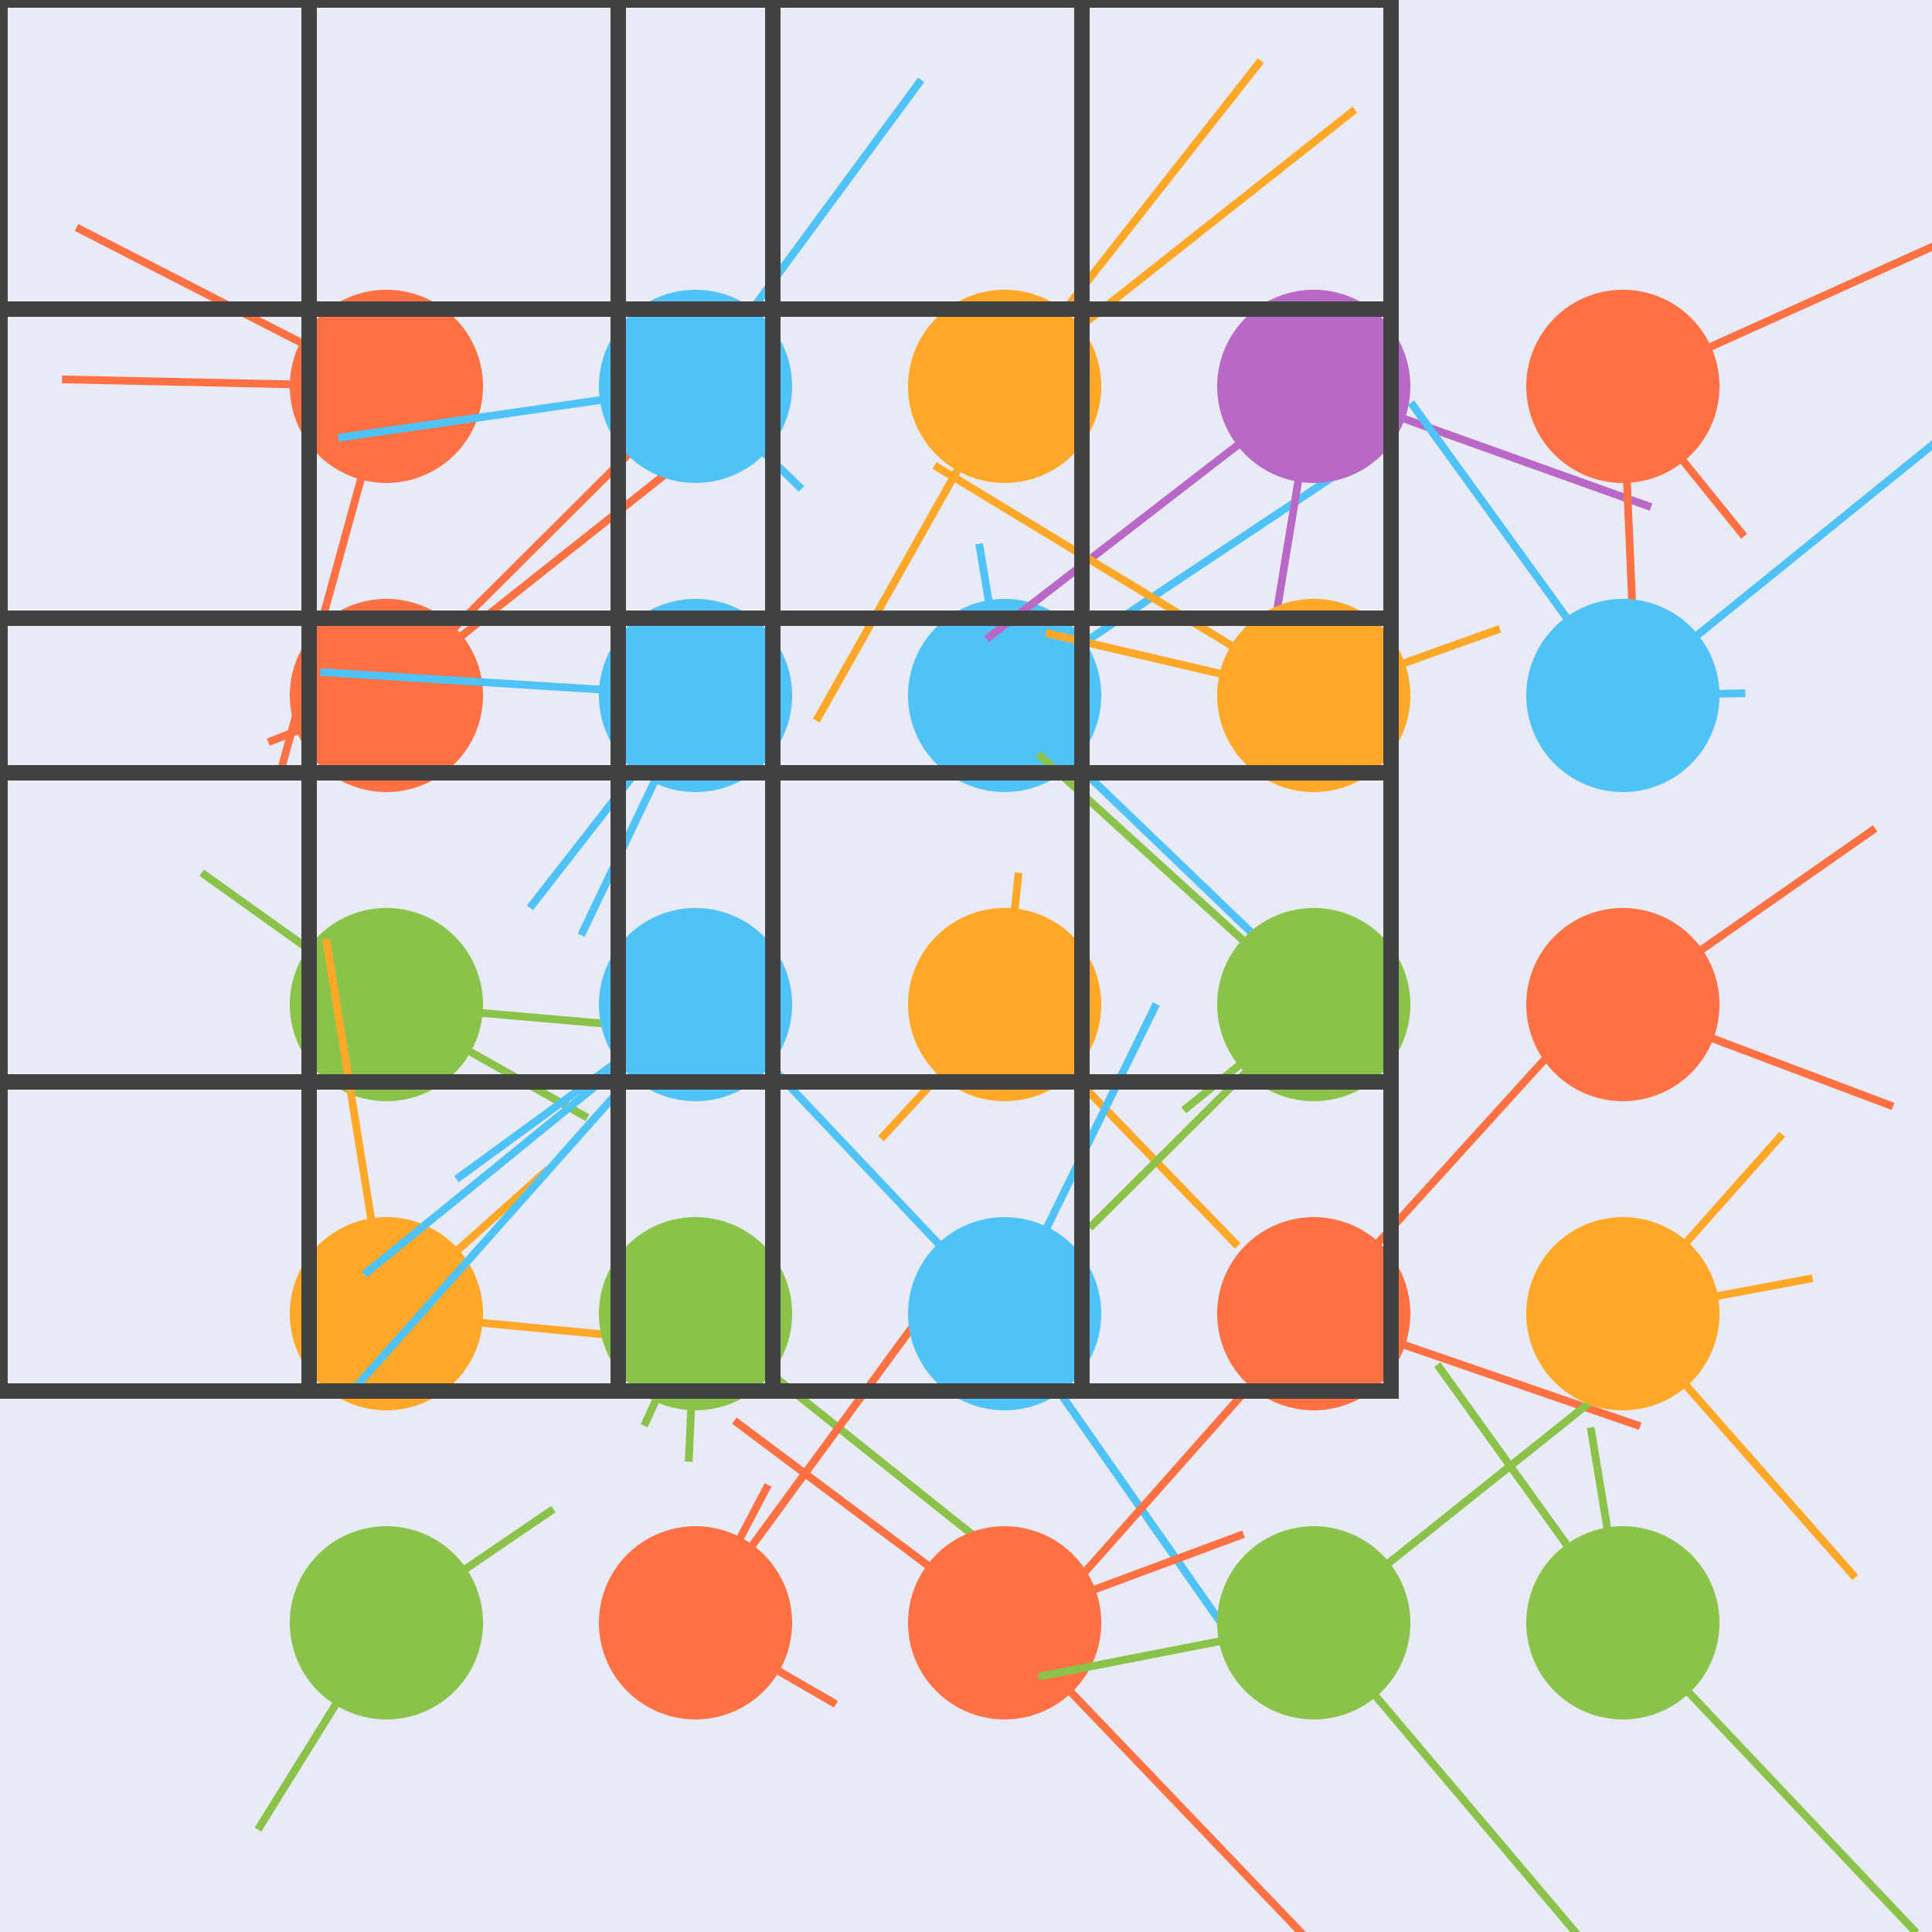 <!--

Generated by DrawGPT.
Free, open source, AI generated images in SVG, PNG, and HTML Canvas format.
https://drawgpt.ai

Created: 2023-09-26T10:03:09.980Z
Link: https://drawgpt.ai/prompt/46155/

-->
<svg xmlns="http://www.w3.org/2000/svg" xmlns:xlink="http://www.w3.org/1999/xlink" width="500" height="500"><defs/><g><rect fill="#E8EAF6" stroke="none" x="0" y="0" width="512" height="512"/><path fill="#FF7043" stroke="none" paint-order="stroke fill markers" d=" M 125 100 A 25 25 0 1 1 125 99.975"/><path fill="none" stroke="#FF7043" paint-order="fill stroke markers" d=" M 100 100 L 19.808 58.871" stroke-miterlimit="10" stroke-width="2" stroke-dasharray=""/><path fill="none" stroke="#FF7043" paint-order="fill stroke markers" d=" M 100 100 L 72.598 199.717" stroke-miterlimit="10" stroke-width="2" stroke-dasharray=""/><path fill="none" stroke="#FF7043" paint-order="fill stroke markers" d=" M 100 100 L 16.06 98.186" stroke-miterlimit="10" stroke-width="2" stroke-dasharray=""/><path fill="#FF7043" stroke="none" paint-order="stroke fill markers" d=" M 125 180 A 25 25 0 1 1 125 179.975"/><path fill="none" stroke="#FF7043" paint-order="fill stroke markers" d=" M 100 180 L 176.174 119.575" stroke-miterlimit="10" stroke-width="2" stroke-dasharray=""/><path fill="none" stroke="#FF7043" paint-order="fill stroke markers" d=" M 100 180 L 69.423 192.075" stroke-miterlimit="10" stroke-width="2" stroke-dasharray=""/><path fill="none" stroke="#FF7043" paint-order="fill stroke markers" d=" M 100 180 L 165.682 114.538" stroke-miterlimit="10" stroke-width="2" stroke-dasharray=""/><path fill="#8BC34A" stroke="none" paint-order="stroke fill markers" d=" M 125 260 A 25 25 0 1 1 125 259.975"/><path fill="none" stroke="#8BC34A" paint-order="fill stroke markers" d=" M 100 260 L 169.572 266.07" stroke-miterlimit="10" stroke-width="2" stroke-dasharray=""/><path fill="none" stroke="#8BC34A" paint-order="fill stroke markers" d=" M 100 260 L 52.22 225.868" stroke-miterlimit="10" stroke-width="2" stroke-dasharray=""/><path fill="none" stroke="#8BC34A" paint-order="fill stroke markers" d=" M 100 260 L 152.026 289.256" stroke-miterlimit="10" stroke-width="2" stroke-dasharray=""/><path fill="#FFA726" stroke="none" paint-order="stroke fill markers" d=" M 125 340 A 25 25 0 1 1 125 339.975"/><path fill="none" stroke="#FFA726" paint-order="fill stroke markers" d=" M 100 340 L 171.655 346.811" stroke-miterlimit="10" stroke-width="2" stroke-dasharray=""/><path fill="none" stroke="#FFA726" paint-order="fill stroke markers" d=" M 100 340 L 141.805 302.668" stroke-miterlimit="10" stroke-width="2" stroke-dasharray=""/><path fill="none" stroke="#FFA726" paint-order="fill stroke markers" d=" M 100 340 L 84.417 243.06" stroke-miterlimit="10" stroke-width="2" stroke-dasharray=""/><path fill="#8BC34A" stroke="none" paint-order="stroke fill markers" d=" M 125 420 A 25 25 0 1 1 125 419.975"/><path fill="none" stroke="#8BC34A" paint-order="fill stroke markers" d=" M 100 420 L 96.043 416.72" stroke-miterlimit="10" stroke-width="2" stroke-dasharray=""/><path fill="none" stroke="#8BC34A" paint-order="fill stroke markers" d=" M 100 420 L 66.766 473.496" stroke-miterlimit="10" stroke-width="2" stroke-dasharray=""/><path fill="none" stroke="#8BC34A" paint-order="fill stroke markers" d=" M 100 420 L 143.215 390.554" stroke-miterlimit="10" stroke-width="2" stroke-dasharray=""/><path fill="#4FC3F7" stroke="none" paint-order="stroke fill markers" d=" M 205 100 A 25 25 0 1 1 205 99.975"/><path fill="none" stroke="#4FC3F7" paint-order="fill stroke markers" d=" M 180 100 L 238.392 20.672" stroke-miterlimit="10" stroke-width="2" stroke-dasharray=""/><path fill="none" stroke="#4FC3F7" paint-order="fill stroke markers" d=" M 180 100 L 87.509 113.295" stroke-miterlimit="10" stroke-width="2" stroke-dasharray=""/><path fill="none" stroke="#4FC3F7" paint-order="fill stroke markers" d=" M 180 100 L 207.426 126.532" stroke-miterlimit="10" stroke-width="2" stroke-dasharray=""/><path fill="#4FC3F7" stroke="none" paint-order="stroke fill markers" d=" M 205 180 A 25 25 0 1 1 205 179.975"/><path fill="none" stroke="#4FC3F7" paint-order="fill stroke markers" d=" M 180 180 L 150.414 242.03" stroke-miterlimit="10" stroke-width="2" stroke-dasharray=""/><path fill="none" stroke="#4FC3F7" paint-order="fill stroke markers" d=" M 180 180 L 137.154 234.924" stroke-miterlimit="10" stroke-width="2" stroke-dasharray=""/><path fill="none" stroke="#4FC3F7" paint-order="fill stroke markers" d=" M 180 180 L 82.937 173.921" stroke-miterlimit="10" stroke-width="2" stroke-dasharray=""/><path fill="#4FC3F7" stroke="none" paint-order="stroke fill markers" d=" M 205 260 A 25 25 0 1 1 205 259.975"/><path fill="none" stroke="#4FC3F7" paint-order="fill stroke markers" d=" M 180 260 L 91.474 359.605" stroke-miterlimit="10" stroke-width="2" stroke-dasharray=""/><path fill="none" stroke="#4FC3F7" paint-order="fill stroke markers" d=" M 180 260 L 94.258 329.831" stroke-miterlimit="10" stroke-width="2" stroke-dasharray=""/><path fill="none" stroke="#4FC3F7" paint-order="fill stroke markers" d=" M 180 260 L 118.121 305.172" stroke-miterlimit="10" stroke-width="2" stroke-dasharray=""/><path fill="#8BC34A" stroke="none" paint-order="stroke fill markers" d=" M 205 340 A 25 25 0 1 1 205 339.975"/><path fill="none" stroke="#8BC34A" paint-order="fill stroke markers" d=" M 180 340 L 166.702 368.999" stroke-miterlimit="10" stroke-width="2" stroke-dasharray=""/><path fill="none" stroke="#8BC34A" paint-order="fill stroke markers" d=" M 180 340 L 178.243 378.277" stroke-miterlimit="10" stroke-width="2" stroke-dasharray=""/><path fill="none" stroke="#8BC34A" paint-order="fill stroke markers" d=" M 180 340 L 270.185 411.937" stroke-miterlimit="10" stroke-width="2" stroke-dasharray=""/><path fill="#FF7043" stroke="none" paint-order="stroke fill markers" d=" M 205 420 A 25 25 0 1 1 205 419.975"/><path fill="none" stroke="#FF7043" paint-order="fill stroke markers" d=" M 180 420 L 198.79 384.295" stroke-miterlimit="10" stroke-width="2" stroke-dasharray=""/><path fill="none" stroke="#FF7043" paint-order="fill stroke markers" d=" M 180 420 L 216.332 441.042" stroke-miterlimit="10" stroke-width="2" stroke-dasharray=""/><path fill="none" stroke="#FF7043" paint-order="fill stroke markers" d=" M 180 420 L 248.988 325.846" stroke-miterlimit="10" stroke-width="2" stroke-dasharray=""/><path fill="#FFA726" stroke="none" paint-order="stroke fill markers" d=" M 285 100 A 25 25 0 1 1 285 99.975"/><path fill="none" stroke="#FFA726" paint-order="fill stroke markers" d=" M 260 100 L 326.298 15.708" stroke-miterlimit="10" stroke-width="2" stroke-dasharray=""/><path fill="none" stroke="#FFA726" paint-order="fill stroke markers" d=" M 260 100 L 350.646 28.375" stroke-miterlimit="10" stroke-width="2" stroke-dasharray=""/><path fill="none" stroke="#FFA726" paint-order="fill stroke markers" d=" M 260 100 L 211.263 186.503" stroke-miterlimit="10" stroke-width="2" stroke-dasharray=""/><path fill="#4FC3F7" stroke="none" paint-order="stroke fill markers" d=" M 285 180 A 25 25 0 1 1 285 179.975"/><path fill="none" stroke="#4FC3F7" paint-order="fill stroke markers" d=" M 260 180 L 358.823 114.178" stroke-miterlimit="10" stroke-width="2" stroke-dasharray=""/><path fill="none" stroke="#4FC3F7" paint-order="fill stroke markers" d=" M 260 180 L 253.396 140.734" stroke-miterlimit="10" stroke-width="2" stroke-dasharray=""/><path fill="none" stroke="#4FC3F7" paint-order="fill stroke markers" d=" M 260 180 L 341.616 258.404" stroke-miterlimit="10" stroke-width="2" stroke-dasharray=""/><path fill="#FFA726" stroke="none" paint-order="stroke fill markers" d=" M 285 260 A 25 25 0 1 1 285 259.975"/><path fill="none" stroke="#FFA726" paint-order="fill stroke markers" d=" M 260 260 L 263.612 225.896" stroke-miterlimit="10" stroke-width="2" stroke-dasharray=""/><path fill="none" stroke="#FFA726" paint-order="fill stroke markers" d=" M 260 260 L 228.005 294.681" stroke-miterlimit="10" stroke-width="2" stroke-dasharray=""/><path fill="none" stroke="#FFA726" paint-order="fill stroke markers" d=" M 260 260 L 320.324 322.464" stroke-miterlimit="10" stroke-width="2" stroke-dasharray=""/><path fill="#4FC3F7" stroke="none" paint-order="stroke fill markers" d=" M 285 340 A 25 25 0 1 1 285 339.975"/><path fill="none" stroke="#4FC3F7" paint-order="fill stroke markers" d=" M 260 340 L 171.76 246.672" stroke-miterlimit="10" stroke-width="2" stroke-dasharray=""/><path fill="none" stroke="#4FC3F7" paint-order="fill stroke markers" d=" M 260 340 L 299.255 259.822" stroke-miterlimit="10" stroke-width="2" stroke-dasharray=""/><path fill="none" stroke="#4FC3F7" paint-order="fill stroke markers" d=" M 260 340 L 323.978 431.409" stroke-miterlimit="10" stroke-width="2" stroke-dasharray=""/><path fill="#FF7043" stroke="none" paint-order="stroke fill markers" d=" M 285 420 A 25 25 0 1 1 285 419.975"/><path fill="none" stroke="#FF7043" paint-order="fill stroke markers" d=" M 260 420 L 321.831 397.031" stroke-miterlimit="10" stroke-width="2" stroke-dasharray=""/><path fill="none" stroke="#FF7043" paint-order="fill stroke markers" d=" M 260 420 L 339.649 503.207" stroke-miterlimit="10" stroke-width="2" stroke-dasharray=""/><path fill="none" stroke="#FF7043" paint-order="fill stroke markers" d=" M 260 420 L 190.059 367.659" stroke-miterlimit="10" stroke-width="2" stroke-dasharray=""/><path fill="#BA68C8" stroke="none" paint-order="stroke fill markers" d=" M 365 100 A 25 25 0 1 1 365 99.975"/><path fill="none" stroke="#BA68C8" paint-order="fill stroke markers" d=" M 340 100 L 427.276 131.229" stroke-miterlimit="10" stroke-width="2" stroke-dasharray=""/><path fill="none" stroke="#BA68C8" paint-order="fill stroke markers" d=" M 340 100 L 324.507 194.373" stroke-miterlimit="10" stroke-width="2" stroke-dasharray=""/><path fill="none" stroke="#BA68C8" paint-order="fill stroke markers" d=" M 340 100 L 255.319 165.385" stroke-miterlimit="10" stroke-width="2" stroke-dasharray=""/><path fill="#FFA726" stroke="none" paint-order="stroke fill markers" d=" M 365 180 A 25 25 0 1 1 365 179.975"/><path fill="none" stroke="#FFA726" paint-order="fill stroke markers" d=" M 340 180 L 241.859 120.465" stroke-miterlimit="10" stroke-width="2" stroke-dasharray=""/><path fill="none" stroke="#FFA726" paint-order="fill stroke markers" d=" M 340 180 L 388.152 162.736" stroke-miterlimit="10" stroke-width="2" stroke-dasharray=""/><path fill="none" stroke="#FFA726" paint-order="fill stroke markers" d=" M 340 180 L 270.678 163.818" stroke-miterlimit="10" stroke-width="2" stroke-dasharray=""/><path fill="#8BC34A" stroke="none" paint-order="stroke fill markers" d=" M 365 260 A 25 25 0 1 1 365 259.975"/><path fill="none" stroke="#8BC34A" paint-order="fill stroke markers" d=" M 340 260 L 268.662 195.113" stroke-miterlimit="10" stroke-width="2" stroke-dasharray=""/><path fill="none" stroke="#8BC34A" paint-order="fill stroke markers" d=" M 340 260 L 282.017 317.741" stroke-miterlimit="10" stroke-width="2" stroke-dasharray=""/><path fill="none" stroke="#8BC34A" paint-order="fill stroke markers" d=" M 340 260 L 306.356 287.328" stroke-miterlimit="10" stroke-width="2" stroke-dasharray=""/><path fill="#FF7043" stroke="none" paint-order="stroke fill markers" d=" M 365 340 A 25 25 0 1 1 365 339.975"/><path fill="none" stroke="#FF7043" paint-order="fill stroke markers" d=" M 340 340 L 424.484 369.101" stroke-miterlimit="10" stroke-width="2" stroke-dasharray=""/><path fill="none" stroke="#FF7043" paint-order="fill stroke markers" d=" M 340 340 L 410.902 261.9" stroke-miterlimit="10" stroke-width="2" stroke-dasharray=""/><path fill="none" stroke="#FF7043" paint-order="fill stroke markers" d=" M 340 340 L 267.615 421.707" stroke-miterlimit="10" stroke-width="2" stroke-dasharray=""/><path fill="#8BC34A" stroke="none" paint-order="stroke fill markers" d=" M 365 420 A 25 25 0 1 1 365 419.975"/><path fill="none" stroke="#8BC34A" paint-order="fill stroke markers" d=" M 340 420 L 417.091 358.446" stroke-miterlimit="10" stroke-width="2" stroke-dasharray=""/><path fill="none" stroke="#8BC34A" paint-order="fill stroke markers" d=" M 340 420 L 268.791 433.905" stroke-miterlimit="10" stroke-width="2" stroke-dasharray=""/><path fill="none" stroke="#8BC34A" paint-order="fill stroke markers" d=" M 340 420 L 415.755 509.578" stroke-miterlimit="10" stroke-width="2" stroke-dasharray=""/><path fill="#FF7043" stroke="none" paint-order="stroke fill markers" d=" M 445 100 A 25 25 0 1 1 445 99.975"/><path fill="none" stroke="#FF7043" paint-order="fill stroke markers" d=" M 420 100 L 451.37 138.771" stroke-miterlimit="10" stroke-width="2" stroke-dasharray=""/><path fill="none" stroke="#FF7043" paint-order="fill stroke markers" d=" M 420 100 L 423.369 178.65" stroke-miterlimit="10" stroke-width="2" stroke-dasharray=""/><path fill="none" stroke="#FF7043" paint-order="fill stroke markers" d=" M 420 100 L 503.136 62.469" stroke-miterlimit="10" stroke-width="2" stroke-dasharray=""/><path fill="#4FC3F7" stroke="none" paint-order="stroke fill markers" d=" M 445 180 A 25 25 0 1 1 445 179.975"/><path fill="none" stroke="#4FC3F7" paint-order="fill stroke markers" d=" M 420 180 L 365.176 104.217" stroke-miterlimit="10" stroke-width="2" stroke-dasharray=""/><path fill="none" stroke="#4FC3F7" paint-order="fill stroke markers" d=" M 420 180 L 517.913 100.722" stroke-miterlimit="10" stroke-width="2" stroke-dasharray=""/><path fill="none" stroke="#4FC3F7" paint-order="fill stroke markers" d=" M 420 180 L 451.696 179.41" stroke-miterlimit="10" stroke-width="2" stroke-dasharray=""/><path fill="#FF7043" stroke="none" paint-order="stroke fill markers" d=" M 445 260 A 25 25 0 1 1 445 259.975"/><path fill="none" stroke="#FF7043" paint-order="fill stroke markers" d=" M 420 260 L 489.909 286.337" stroke-miterlimit="10" stroke-width="2" stroke-dasharray=""/><path fill="none" stroke="#FF7043" paint-order="fill stroke markers" d=" M 420 260 L 485.296 214.386" stroke-miterlimit="10" stroke-width="2" stroke-dasharray=""/><path fill="none" stroke="#FF7043" paint-order="fill stroke markers" d=" M 420 260 L 410.319 282.803" stroke-miterlimit="10" stroke-width="2" stroke-dasharray=""/><path fill="#FFA726" stroke="none" paint-order="stroke fill markers" d=" M 445 340 A 25 25 0 1 1 445 339.975"/><path fill="none" stroke="#FFA726" paint-order="fill stroke markers" d=" M 420 340 L 469.088 330.8" stroke-miterlimit="10" stroke-width="2" stroke-dasharray=""/><path fill="none" stroke="#FFA726" paint-order="fill stroke markers" d=" M 420 340 L 461.227 293.566" stroke-miterlimit="10" stroke-width="2" stroke-dasharray=""/><path fill="none" stroke="#FFA726" paint-order="fill stroke markers" d=" M 420 340 L 480.139 408.251" stroke-miterlimit="10" stroke-width="2" stroke-dasharray=""/><path fill="#8BC34A" stroke="none" paint-order="stroke fill markers" d=" M 445 420 A 25 25 0 1 1 445 419.975"/><path fill="none" stroke="#8BC34A" paint-order="fill stroke markers" d=" M 420 420 L 371.993 353.171" stroke-miterlimit="10" stroke-width="2" stroke-dasharray=""/><path fill="none" stroke="#8BC34A" paint-order="fill stroke markers" d=" M 420 420 L 411.659 369.424" stroke-miterlimit="10" stroke-width="2" stroke-dasharray=""/><path fill="none" stroke="#8BC34A" paint-order="fill stroke markers" d=" M 420 420 L 495.942 500.22" stroke-miterlimit="10" stroke-width="2" stroke-dasharray=""/><rect fill="none" stroke="#424242" x="0" y="0" width="200" height="200" stroke-miterlimit="10" stroke-width="4" stroke-dasharray=""/><rect fill="none" stroke="#424242" x="0" y="80" width="200" height="200" stroke-miterlimit="10" stroke-width="4" stroke-dasharray=""/><rect fill="none" stroke="#424242" x="0" y="160" width="200" height="200" stroke-miterlimit="10" stroke-width="4" stroke-dasharray=""/><rect fill="none" stroke="#424242" x="80" y="0" width="200" height="200" stroke-miterlimit="10" stroke-width="4" stroke-dasharray=""/><rect fill="none" stroke="#424242" x="80" y="80" width="200" height="200" stroke-miterlimit="10" stroke-width="4" stroke-dasharray=""/><rect fill="none" stroke="#424242" x="80" y="160" width="200" height="200" stroke-miterlimit="10" stroke-width="4" stroke-dasharray=""/><rect fill="none" stroke="#424242" x="160" y="0" width="200" height="200" stroke-miterlimit="10" stroke-width="4" stroke-dasharray=""/><rect fill="none" stroke="#424242" x="160" y="80" width="200" height="200" stroke-miterlimit="10" stroke-width="4" stroke-dasharray=""/><rect fill="none" stroke="#424242" x="160" y="160" width="200" height="200" stroke-miterlimit="10" stroke-width="4" stroke-dasharray=""/></g></svg>